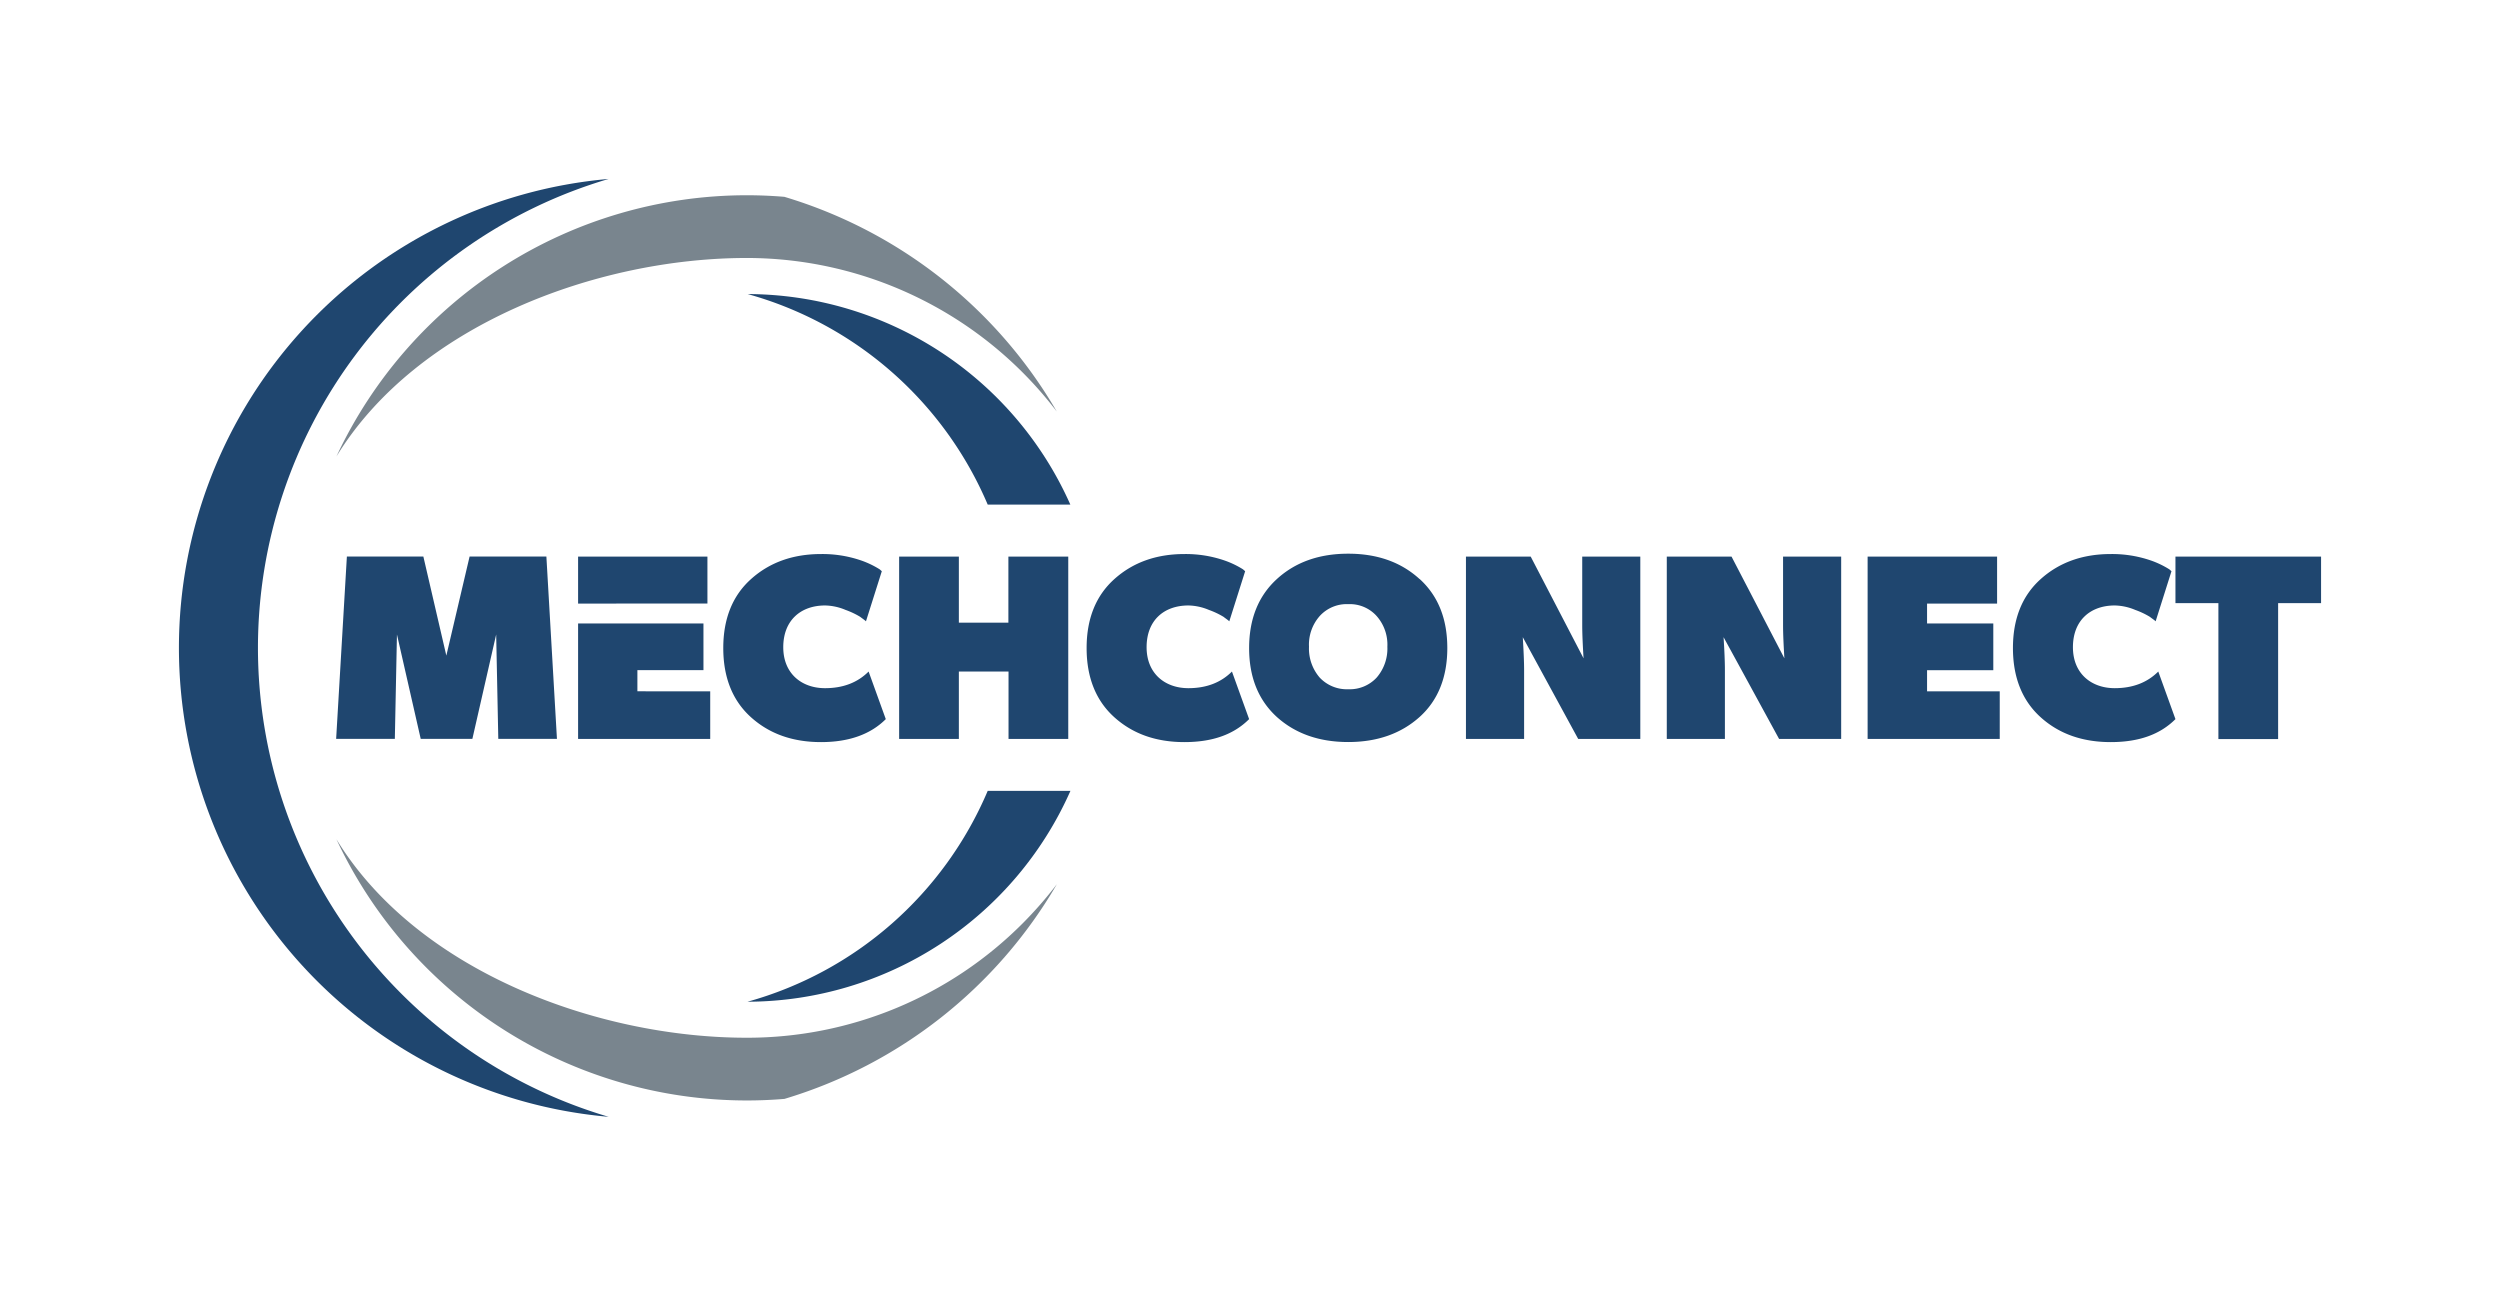 <svg id="Layer_1" data-name="Layer 1" xmlns="http://www.w3.org/2000/svg" width="698.59" height="362.08" viewBox="0 0 698.59 362.08">
  <defs>
    <style>
      .cls-1, .cls-2 {
        fill: #1f466f;
      }

      .cls-2, .cls-3 {
        fill-rule: evenodd;
      }

      .cls-3 {
        fill: #79858e;
      }
    </style>
  </defs>
  <path class="cls-1" d="M607.9,155.53v13h12v38h16.69v-38h12v-13Zm-4.8,32.12q-4.65,4.65-12.18,4.65c-6.5,0-11.67-4.06-11.67-11.44,0-7.61,5-11.67,11.67-11.67a15.4,15.4,0,0,1,5.76,1.25,22.22,22.22,0,0,1,4.06,1.92c.66.52,1.26.89,1.62,1.26l4.43-14-.59-.52a25.17,25.17,0,0,0-5.46-2.58,33.25,33.25,0,0,0-10.93-1.7c-7.9,0-14.4,2.36-19.57,7s-7.75,11.07-7.75,19.27,2.59,14.69,7.75,19.34,11.67,6.94,19.57,6.94,13.81-2.14,18.09-6.42Zm-64.61,5.54v-5.91H557V174.21H538.49v-5.54h19.57V155.53H521.88v50.95H558.8V193.19Zm-40.24-37.66v19.2c0,2.43.15,5.53.37,9.23l-14.77-28.43H465.76v50.95H482v-19.2c0-2.44-.14-5.54-.37-9.23l15.51,28.43h17.35V155.53Zm-56.12,0v19.2c0,2.43.15,5.53.37,9.23l-14.77-28.43H409.64v50.95h16.25v-19.2c0-2.44-.15-5.54-.37-9.23L441,206.48h17.36V155.53Zm-57.45,33.82a10.24,10.24,0,0,1-7.9,3.25,10.4,10.4,0,0,1-8-3.25,12.39,12.39,0,0,1-3-8.64,12.06,12.06,0,0,1,3-8.57,10.21,10.21,0,0,1,8-3.32,10.06,10.06,0,0,1,7.9,3.32,12.06,12.06,0,0,1,3,8.57A12.39,12.39,0,0,1,384.68,189.35Zm12-27.54q-7.75-7.09-19.94-7.09t-19.94,7.09q-7.74,7.08-7.75,19.27t7.75,19.27c5.17,4.65,11.82,7,19.94,7s14.77-2.36,19.94-7,7.75-11.15,7.75-19.27S401.89,166.53,396.72,161.81Zm-52.43,25.84q-4.65,4.65-12.18,4.65c-6.5,0-11.67-4.06-11.67-11.44,0-7.61,4.95-11.67,11.67-11.67a15.4,15.4,0,0,1,5.76,1.25,22.57,22.57,0,0,1,4.06,1.92c.66.52,1.25.89,1.62,1.26l4.43-14-.59-.52a25.17,25.17,0,0,0-5.46-2.58,33.25,33.25,0,0,0-10.93-1.7c-7.9,0-14.4,2.36-19.57,7s-7.75,11.07-7.75,19.27,2.58,14.69,7.75,19.34,11.67,6.94,19.57,6.94,13.81-2.14,18.09-6.42Zm-62.47-32.12V174H267.94V155.53H251.25v50.95h16.69V187.65h13.88v18.83h16.69V155.53Zm-39.06,32.12q-4.65,4.65-12.18,4.65c-6.5,0-11.67-4.06-11.67-11.44,0-7.61,5-11.67,11.67-11.67a15.4,15.4,0,0,1,5.76,1.25,22.57,22.57,0,0,1,4.06,1.92c.66.52,1.25.89,1.62,1.26l4.43-14-.59-.52a25.17,25.17,0,0,0-5.46-2.58,33.25,33.25,0,0,0-10.93-1.7c-7.9,0-14.4,2.36-19.57,7s-7.75,11.07-7.75,19.27,2.58,14.69,7.75,19.34,11.67,6.94,19.57,6.94c7.75,0,13.81-2.14,18.09-6.42Zm-64.61-19h19.57V155.53H161.54v13.14Zm0,24.52v-5.91h18.46V174.21H161.54v32.27h36.92V193.19Zm-46.89-37.66-6.5,27.69-6.42-27.69H96.93l-3,50.95h16.4l.59-29.17,6.64,29.17H132l6.65-29.17.59,29.17h16.39l-2.95-50.95Z"/>
  <path class="cls-2" d="M72.08,181a136.67,136.67,0,0,1,98-131,131.54,131.54,0,0,0,0,262.08,136.67,136.67,0,0,1-98-131"/>
  <path class="cls-3" d="M94,127.57c22.54-36.82,72.89-55.48,114.68-55.48A109,109,0,0,1,295.3,115a131.8,131.8,0,0,0-76.12-60c-3.47-.29-7-.44-10.53-.44A126.65,126.65,0,0,0,94,127.57"/>
  <path class="cls-3" d="M94,234.51a126.65,126.65,0,0,0,114.68,73c3.54,0,7.06-.15,10.53-.44a131.86,131.86,0,0,0,76.12-60,110.26,110.26,0,0,1-9.61,11,108.61,108.61,0,0,1-77,31.91C166.86,290,116.5,271.33,94,234.51"/>
  <path class="cls-2" d="M276,221a102.8,102.8,0,0,1-67.12,58.92A99,99,0,0,0,299.12,221Z"/>
  <path class="cls-2" d="M299.09,141a99,99,0,0,0-90.17-58.83A102.8,102.8,0,0,1,276,141Z"/>
</svg>
